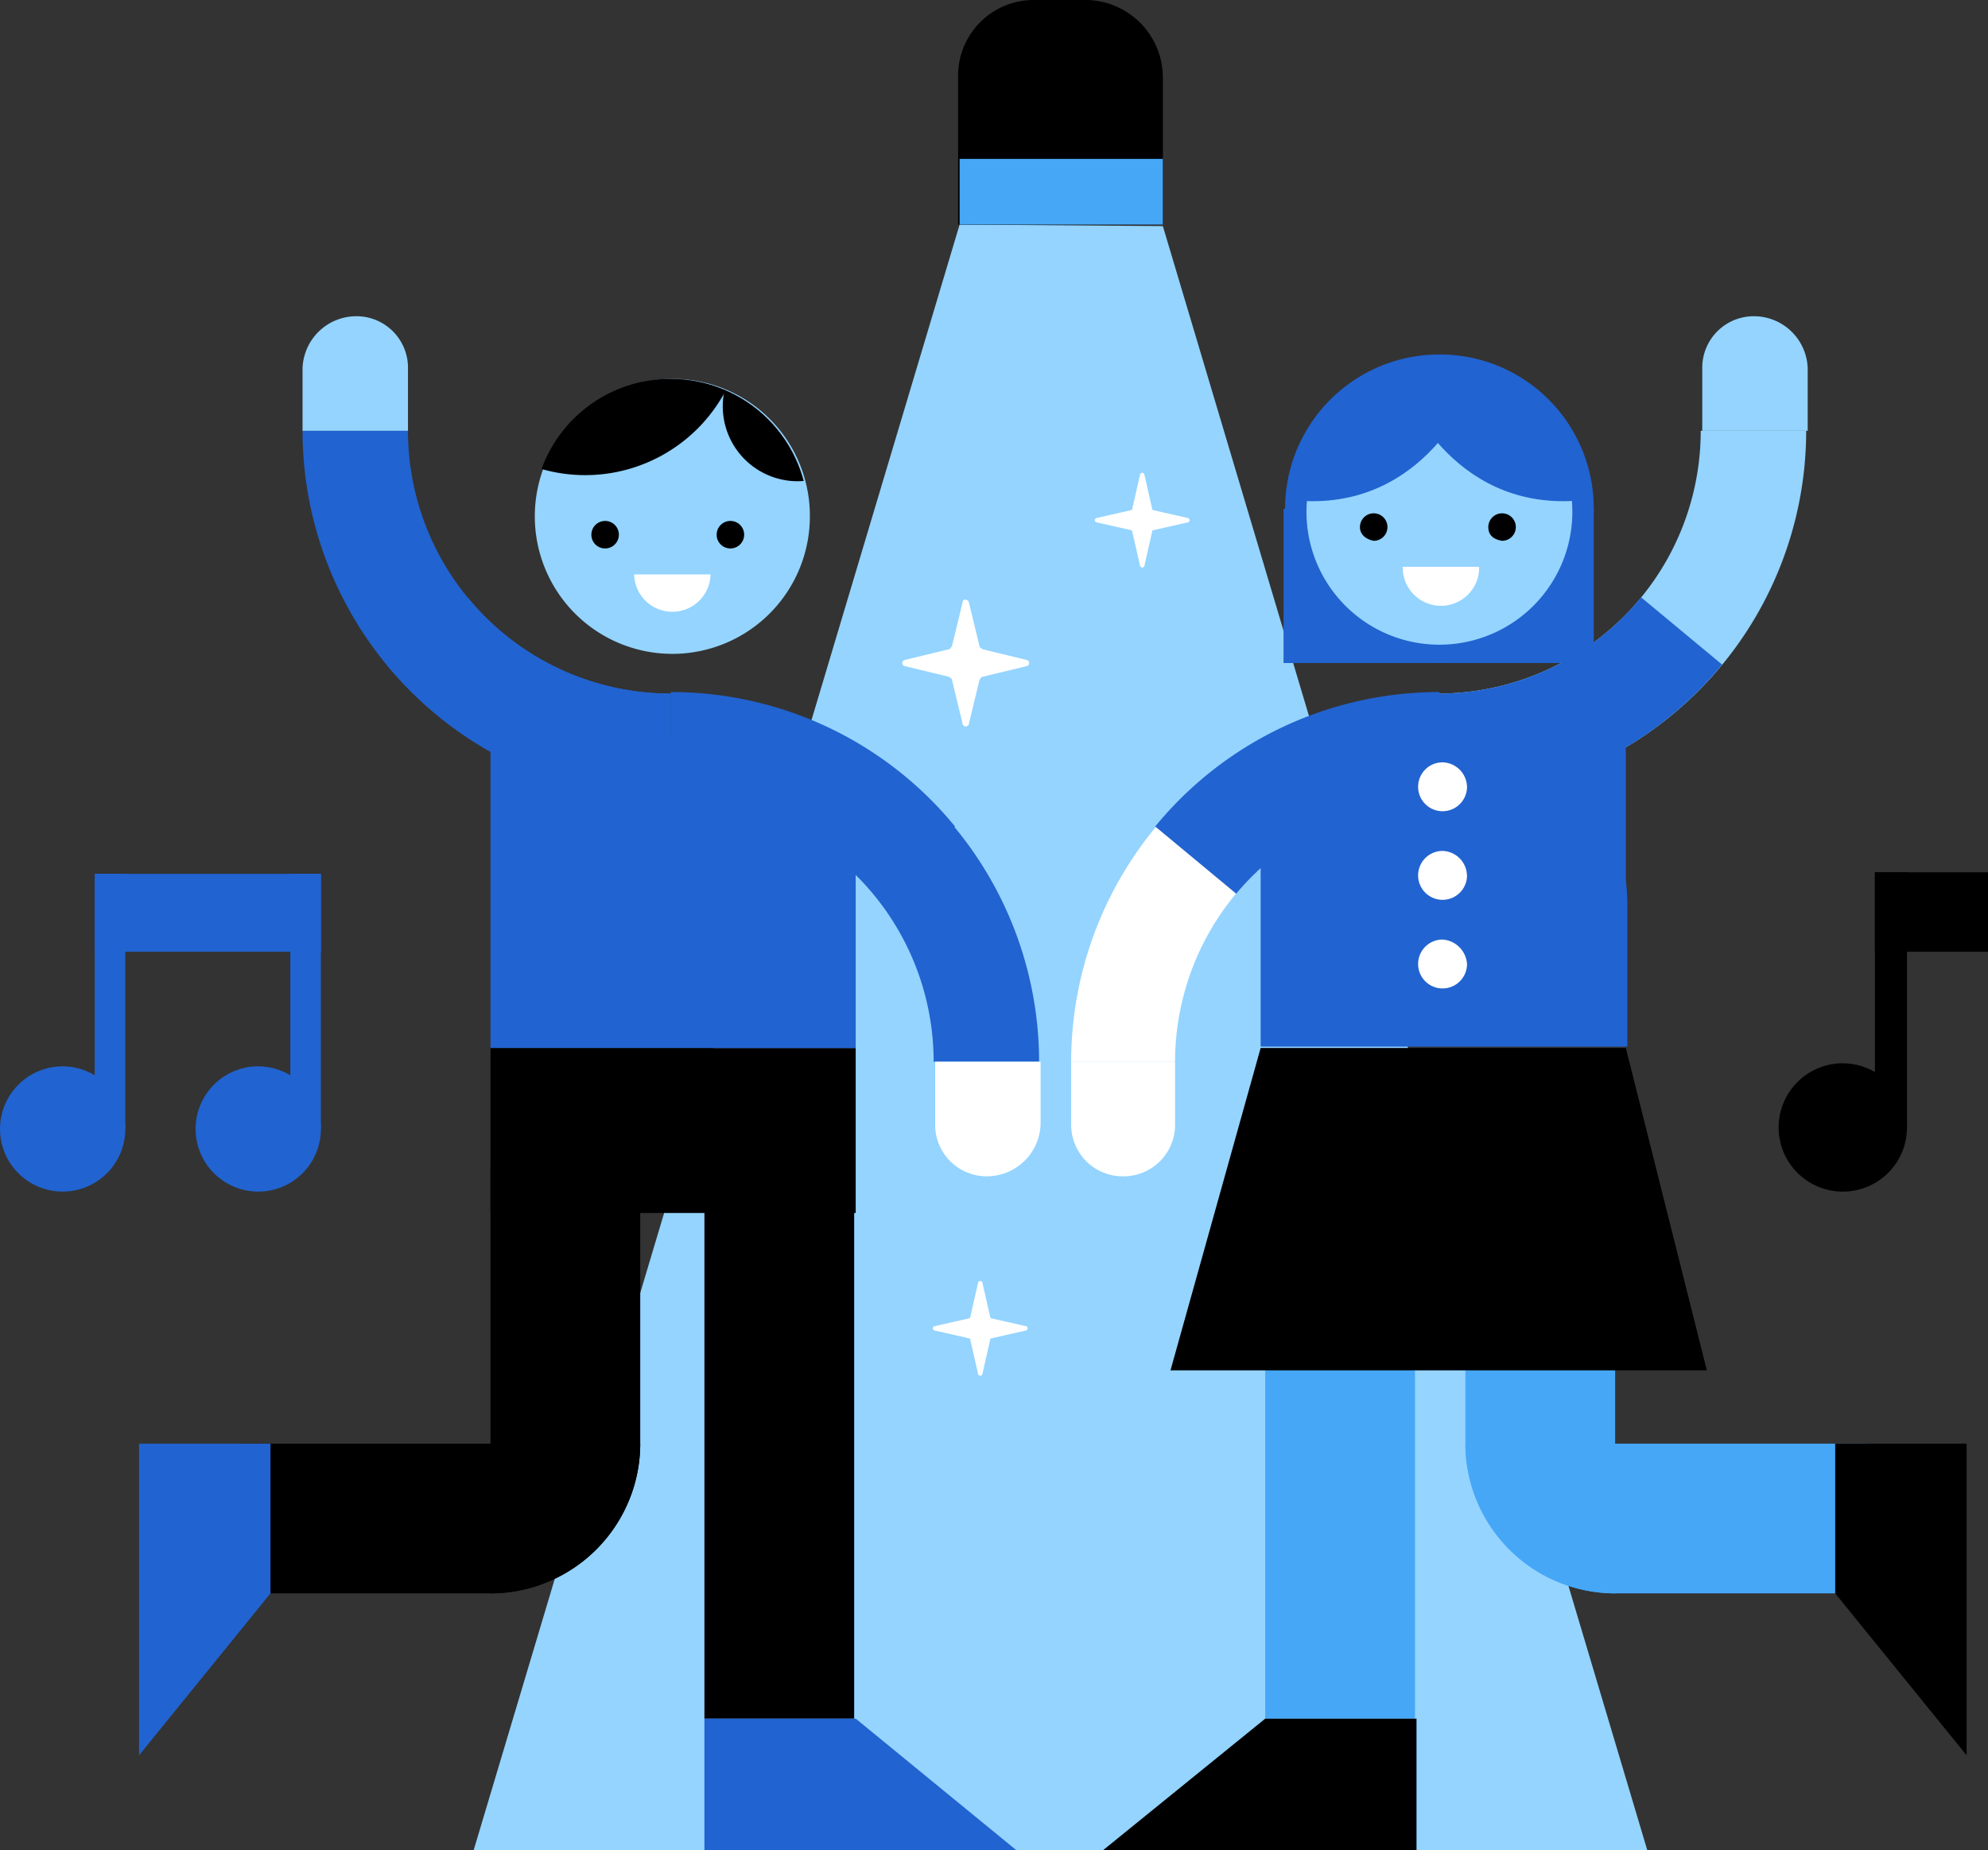 <svg xmlns="http://www.w3.org/2000/svg" xmlns:xlink="http://www.w3.org/1999/xlink" viewBox="0 0 109.581 102">
  <rect x="0" y="0" width="109.581" height="102" fill="#333333" stroke="none"/>
  <defs>
    <style>
      .cls-1 {
        fill: #94d4ff;
      }

      .cls-2 {
        fill: #46a7f7;
      }

      .cls-3 {
        fill: #2163d0;
      }

      .cls-4 {
        fill: #fff;
      }

      .cls-5 {
        clip-path: url(#clip-path);
      }
    </style>
    <clipPath id="clip-path">
      <path id="Path_645" data-name="Path 645" d="M474.8,494.68a7.581,7.581,0,1,0,7.581-7.581,7.549,7.549,0,0,0-7.581,7.581" transform="translate(-474.8 -487.098)"/>
    </clipPath>
  </defs>
  <g id="Group_787" data-name="Group 787" transform="translate(-439.9 -462.3)">
    <g id="Group_415" data-name="Group 415" transform="translate(439.9 462.3)">
      <g id="Group_339" data-name="Group 339" transform="translate(26.111 12.382)">
        <path id="Path_608" data-name="Path 608" class="cls-1" d="M508.887,477.084l26.7,89.534H470.9L497.684,477Z" transform="translate(-470.9 -477)"/>
      </g>
      <g id="Group_340" data-name="Group 340" transform="translate(52.811)">
        <path id="Path_609" data-name="Path 609" d="M509.675,462.3h-2.864a4.171,4.171,0,0,0-4.211,4.211v8.17h11.287v-8.17a4.279,4.279,0,0,0-4.211-4.211" transform="translate(-502.6 -462.3)"/>
      </g>
      <g id="Group_341" data-name="Group 341" transform="translate(52.895 8.76)">
        <rect id="Rectangle_137" data-name="Rectangle 137" class="cls-2" width="11.202" height="3.622"/>
      </g>
      <g id="Group_342" data-name="Group 342" transform="translate(38.829 61.739)">
        <rect id="Rectangle_138" data-name="Rectangle 138" width="8.254" height="33.017"/>
      </g>
      <g id="Group_343" data-name="Group 343" transform="translate(13.224 79.595)">
        <path id="Path_610" data-name="Path 610" d="M477.668,556.8H455.6v8.254h13.813a8.268,8.268,0,0,0,8.254-8.254" transform="translate(-455.6 -556.8)"/>
      </g>
      <g id="Group_344" data-name="Group 344" transform="translate(7.665 79.595)">
        <path id="Path_611" data-name="Path 611" class="cls-3" d="M449,556.8h7.244v8.254L449,573.982Z" transform="translate(-449 -556.8)"/>
      </g>
      <g id="Group_345" data-name="Group 345" transform="translate(27.037 64.35)">
        <path id="Path_612" data-name="Path 612" d="M480.254,538.7H472v23.5a8.268,8.268,0,0,0,8.254-8.254Z" transform="translate(-472 -538.7)"/>
      </g>
      <g id="Group_346" data-name="Group 346" transform="translate(38.829 94.756)">
        <path id="Path_613" data-name="Path 613" class="cls-3" d="M486,582.044V574.8h8.339l8.844,7.244Z" transform="translate(-486 -574.8)"/>
      </g>
      <g id="Group_347" data-name="Group 347" transform="translate(0 58.791)">
        <path id="Path_614" data-name="Path 614" class="cls-3" d="M446.807,535.553a3.453,3.453,0,1,1-3.453-3.453,3.469,3.469,0,0,1,3.453,3.453" transform="translate(-439.9 -532.1)"/>
      </g>
      <g id="Group_348" data-name="Group 348" transform="translate(5.222 48.178)">
        <rect id="Rectangle_139" data-name="Rectangle 139" class="cls-3" width="1.685" height="14.066"/>
      </g>
      <g id="Group_349" data-name="Group 349" transform="translate(5.222 48.178)">
        <rect id="Rectangle_140" data-name="Rectangle 140" class="cls-3" width="12.466" height="4.296"/>
      </g>
      <g id="Group_350" data-name="Group 350" transform="translate(10.781 58.791)">
        <path id="Path_615" data-name="Path 615" class="cls-3" d="M459.607,535.553a3.453,3.453,0,1,1-3.453-3.453,3.469,3.469,0,0,1,3.453,3.453" transform="translate(-452.7 -532.1)"/>
      </g>
      <g id="Group_351" data-name="Group 351" transform="translate(16.003 48.178)">
        <rect id="Rectangle_141" data-name="Rectangle 141" class="cls-3" width="1.685" height="14.066"/>
      </g>
      <g id="Group_352" data-name="Group 352" transform="translate(27.037 57.78)">
        <rect id="Rectangle_142" data-name="Rectangle 142" width="20.13" height="9.097"/>
      </g>
      <g id="Group_357" data-name="Group 357" transform="translate(16.677 23.752)">
        <g id="Group_354" data-name="Group 354">
          <g id="Group_353" data-name="Group 353">
            <path id="Path_616" data-name="Path 616" class="cls-3" d="M480,510.8a20.31,20.31,0,0,1-20.3-20.3h5.812A14.486,14.486,0,0,0,480,504.987Z" transform="translate(-459.7 -490.5)"/>
          </g>
        </g>
        <g id="Group_356" data-name="Group 356" transform="translate(20.299 14.487)">
          <g id="Group_355" data-name="Group 355">
            <path id="Path_617" data-name="Path 617" class="cls-3" d="M504.1,528h-5.812A14.486,14.486,0,0,0,483.8,513.512V507.7A20.31,20.31,0,0,1,504.1,528Z" transform="translate(-483.8 -507.7)"/>
          </g>
        </g>
      </g>
      <g id="Group_358" data-name="Group 358" transform="translate(27.037 37.987)">
        <path id="Path_618" data-name="Path 618" class="cls-3" d="M472,507.4v19.794h20.13V513.8C488.677,511.106,474.106,508.663,472,507.4Z" transform="translate(-472 -507.4)"/>
      </g>
      <g id="Group_365" data-name="Group 365" transform="translate(16.677 17.435)">
        <g id="Group_359" data-name="Group 359">
          <path id="Path_619" data-name="Path 619" class="cls-1" d="M462.648,483h0a2.84,2.84,0,0,1,2.864,2.864v3.453H459.7v-3.453A2.968,2.968,0,0,1,462.648,483" transform="translate(-459.7 -483)"/>
        </g>
        <g id="Group_361" data-name="Group 361" transform="translate(4.633 15.498)">
          <g id="Group_360" data-name="Group 360">
            <path id="Path_620" data-name="Path 620" class="cls-3" d="M480.866,512.518a20.229,20.229,0,0,1-15.666-7.412l4.464-3.706a14.431,14.431,0,0,0,11.2,5.306v5.812Z" transform="translate(-465.2 -501.4)"/>
          </g>
        </g>
        <g id="Group_362" data-name="Group 362" transform="translate(34.87 41.103)">
          <path id="Path_621" data-name="Path 621" class="cls-4" d="M503.964,538.117h0a2.84,2.84,0,0,1-2.864-2.864V531.8h5.812v3.453a2.968,2.968,0,0,1-2.948,2.864" transform="translate(-501.1 -531.8)"/>
        </g>
        <g id="Group_364" data-name="Group 364" transform="translate(20.299 20.72)">
          <g id="Group_363" data-name="Group 363">
            <path id="Path_622" data-name="Path 622" class="cls-3" d="M495,518.718a14.431,14.431,0,0,0-11.2-5.306V507.6a20.229,20.229,0,0,1,15.666,7.412Z" transform="translate(-483.8 -507.6)"/>
          </g>
        </g>
      </g>
      <g id="Group_366" data-name="Group 366" transform="translate(69.741 61.739)">
        <rect id="Rectangle_143" data-name="Rectangle 143" class="cls-2" width="8.254" height="33.017"/>
      </g>
      <g id="Group_367" data-name="Group 367" transform="translate(80.775 79.595)">
        <path id="Path_623" data-name="Path 623" class="cls-2" d="M535.8,556.8h22.068v8.254H544.054A8.268,8.268,0,0,1,535.8,556.8" transform="translate(-535.8 -556.8)"/>
      </g>
      <g id="Group_368" data-name="Group 368" transform="translate(101.158 79.595)">
        <path id="Path_624" data-name="Path 624" d="M567.244,556.8H560v8.254l7.244,8.928Z" transform="translate(-560 -556.8)"/>
      </g>
      <g id="Group_369" data-name="Group 369" transform="translate(80.775 68.309)">
        <path id="Path_625" data-name="Path 625" class="cls-2" d="M535.8,543.4h8.254v19.541a8.268,8.268,0,0,1-8.254-8.254Z" transform="translate(-535.8 -543.4)"/>
      </g>
      <g id="Group_370" data-name="Group 370" transform="translate(60.813 94.756)">
        <path id="Path_626" data-name="Path 626" d="M529.367,582.044V574.8h-8.339l-8.928,7.244Z" transform="translate(-512.1 -574.8)"/>
      </g>
      <g id="Group_371" data-name="Group 371" transform="translate(98.041 58.623)">
        <path id="Path_627" data-name="Path 627" d="M563.375,535.438a3.538,3.538,0,1,1-3.538-3.538,3.559,3.559,0,0,1,3.538,3.538" transform="translate(-556.3 -531.9)"/>
      </g>
      <g id="Group_372" data-name="Group 372" transform="translate(103.348 48.094)">
        <rect id="Rectangle_144" data-name="Rectangle 144" width="1.769" height="14.066"/>
      </g>
      <g id="Group_373" data-name="Group 373" transform="translate(103.348 48.094)">
        <rect id="Rectangle_145" data-name="Rectangle 145" width="6.233" height="4.38"/>
      </g>
      <g id="Group_374" data-name="Group 374" transform="translate(69.572 39.756)">
        <path id="Path_628" data-name="Path 628" class="cls-3" d="M532.523,509.5h0A9.993,9.993,0,0,0,522.5,519.523v7.917h20.13v-7.917A10.119,10.119,0,0,0,532.523,509.5" transform="translate(-522.5 -509.5)"/>
      </g>
      <g id="Group_375" data-name="Group 375" transform="translate(64.519 57.78)">
        <path id="Path_629" data-name="Path 629" d="M546.064,548.672H516.5l4.969-17.772H541.6Z" transform="translate(-516.5 -530.9)"/>
      </g>
      <g id="Group_388" data-name="Group 388" transform="translate(59.044 17.435)">
        <g id="Group_380" data-name="Group 380" transform="translate(0 6.317)">
          <g id="Group_377" data-name="Group 377" transform="translate(20.215)">
            <g id="Group_376" data-name="Group 376">
              <path id="Path_630" data-name="Path 630" class="cls-1" d="M534,510.8v-5.812A14.486,14.486,0,0,0,548.487,490.5H554.3A20.31,20.31,0,0,1,534,510.8Z" transform="translate(-534 -490.5)"/>
            </g>
          </g>
          <g id="Group_379" data-name="Group 379" transform="translate(0 14.487)">
            <g id="Group_378" data-name="Group 378">
              <path id="Path_631" data-name="Path 631" class="cls-4" d="M515.727,528H510a20.31,20.31,0,0,1,20.3-20.3v5.812A14.5,14.5,0,0,0,515.727,528Z" transform="translate(-510 -507.7)"/>
            </g>
          </g>
        </g>
        <g id="Group_387" data-name="Group 387">
          <g id="Group_381" data-name="Group 381" transform="translate(34.786)">
            <path id="Path_632" data-name="Path 632" class="cls-1" d="M554.164,483h0a2.84,2.84,0,0,0-2.864,2.864v3.453h5.812v-3.453A2.968,2.968,0,0,0,554.164,483" transform="translate(-551.3 -483)"/>
          </g>
          <g id="Group_383" data-name="Group 383" transform="translate(20.215 15.498)">
            <g id="Group_382" data-name="Group 382">
              <path id="Path_633" data-name="Path 633" class="cls-3" d="M534,512.518v-5.812a14.431,14.431,0,0,0,11.2-5.306l4.464,3.706A20.229,20.229,0,0,1,534,512.518Z" transform="translate(-534 -501.4)"/>
            </g>
          </g>
          <g id="Group_384" data-name="Group 384" transform="translate(0 41.103)">
            <path id="Path_634" data-name="Path 634" class="cls-4" d="M512.864,538.117h0a2.84,2.84,0,0,0,2.864-2.864V531.8H510v3.453a2.84,2.84,0,0,0,2.864,2.864" transform="translate(-510 -531.8)"/>
          </g>
          <g id="Group_386" data-name="Group 386" transform="translate(4.633 20.72)">
            <g id="Group_385" data-name="Group 385">
              <path id="Path_635" data-name="Path 635" class="cls-3" d="M519.964,518.718l-4.464-3.706a20.229,20.229,0,0,1,15.666-7.412v5.812A14.85,14.85,0,0,0,519.964,518.718Z" transform="translate(-515.5 -507.6)"/>
            </g>
          </g>
        </g>
      </g>
      <g id="Group_389" data-name="Group 389" transform="translate(69.488 37.903)">
        <path id="Path_636" data-name="Path 636" class="cls-3" d="M522.4,513.533v13.561h20.13V507.3C540.425,508.648,525.853,510.838,522.4,513.533Z" transform="translate(-522.4 -507.3)"/>
      </g>
      <g id="Group_396" data-name="Group 396" transform="translate(49.737 26.069)">
        <g id="Group_390" data-name="Group 390" transform="translate(28.427 15.961)">
          <path id="Path_637" data-name="Path 637" class="cls-4" d="M535.4,513.548a1.348,1.348,0,1,1-1.348-1.348,1.385,1.385,0,0,1,1.348,1.348" transform="translate(-532.7 -512.2)"/>
        </g>
        <g id="Group_391" data-name="Group 391" transform="translate(28.427 20.846)">
          <path id="Path_638" data-name="Path 638" class="cls-4" d="M535.4,519.348A1.348,1.348,0,1,1,534.048,518a1.385,1.385,0,0,1,1.348,1.348" transform="translate(-532.7 -518)"/>
        </g>
        <g id="Group_392" data-name="Group 392" transform="translate(28.427 25.732)">
          <path id="Path_639" data-name="Path 639" class="cls-4" d="M535.4,525.148a1.348,1.348,0,1,1-1.348-1.348,1.449,1.449,0,0,1,1.348,1.348" transform="translate(-532.7 -523.8)"/>
        </g>
        <g id="Group_393" data-name="Group 393" transform="translate(10.613)">
          <path id="Path_640" data-name="Path 640" class="cls-4" d="M514.287,493.376l.421,1.853a.082.082,0,0,0,.084.084l1.853.421a.126.126,0,1,1,0,.253l-1.853.421a.082.082,0,0,0-.084.084l-.421,1.853a.126.126,0,0,1-.253,0l-.421-1.853a.082.082,0,0,0-.084-.084l-1.853-.421a.126.126,0,1,1,0-.253l1.853-.421a.082.082,0,0,0,.084-.084l.421-1.853a.126.126,0,0,1,.253,0" transform="translate(-511.55 -493.25)"/>
        </g>
        <g id="Group_394" data-name="Group 394" transform="translate(1.685 44.557)">
          <path id="Path_641" data-name="Path 641" class="cls-4" d="M503.687,546.276l.421,1.853a.082.082,0,0,0,.084.084l1.853.421a.126.126,0,1,1,0,.253l-1.853.421a.082.082,0,0,0-.084.084l-.421,1.853a.126.126,0,0,1-.253,0l-.421-1.853a.082.082,0,0,0-.084-.084l-1.853-.421a.126.126,0,1,1,0-.253l1.853-.421a.082.082,0,0,0,.084-.084l.421-1.853a.126.126,0,0,1,.253,0" transform="translate(-500.95 -546.15)"/>
        </g>
        <g id="Group_395" data-name="Group 395" transform="translate(0 6.991)">
          <path id="Path_642" data-name="Path 642" class="cls-4" d="M502.614,501.676l.59,2.443c0,.084.084.084.168.168l2.443.59a.175.175,0,0,1,0,.337l-2.443.59c-.084,0-.084.084-.168.168l-.59,2.443a.175.175,0,0,1-.337,0l-.59-2.443c0-.084-.084-.084-.168-.168l-2.443-.59a.175.175,0,0,1,0-.337l2.443-.59c.084,0,.084-.084.168-.168l.59-2.443c0-.168.253-.168.337,0" transform="translate(-498.95 -501.55)"/>
        </g>
      </g>
      <g id="Group_404" data-name="Group 404" transform="translate(29.396 20.887)">
        <g id="Group_397" data-name="Group 397" transform="translate(0.084)">
          <path id="Path_643" data-name="Path 643" class="cls-1" d="M490.061,494.68a7.581,7.581,0,1,1-7.581-7.581,7.549,7.549,0,0,1,7.581,7.581" transform="translate(-474.9 -487.098)"/>
        </g>
        <g id="Group_400" data-name="Group 400">
          <g id="Group_398" data-name="Group 398" class="cls-5">
            <path id="Path_644" data-name="Path 644" d="M485.319,481.36a8.76,8.76,0,1,1-8.76-8.76,8.753,8.753,0,0,1,8.76,8.76" transform="translate(-473.696 -484.811)"/>
          </g>
          <g id="Group_399" data-name="Group 399" class="cls-5">
            <path id="Path_646" data-name="Path 646" d="M495.454,488.127A4.127,4.127,0,1,1,491.327,484a4.081,4.081,0,0,1,4.127,4.127" transform="translate(-476.756 -486.609)"/>
          </g>
        </g>
        <g id="Group_401" data-name="Group 401" transform="translate(3.201 7.835)">
          <path id="Path_648" data-name="Path 648" d="M478.6,497.158a.758.758,0,1,1,.758.758.755.755,0,0,1-.758-.758" transform="translate(-478.6 -496.4)"/>
        </g>
        <g id="Group_402" data-name="Group 402" transform="translate(10.107 7.835)">
          <path id="Path_649" data-name="Path 649" d="M486.8,497.158a.758.758,0,1,1,.758.758.755.755,0,0,1-.758-.758" transform="translate(-486.8 -496.4)"/>
        </g>
        <g id="Group_403" data-name="Group 403" transform="translate(5.559 10.783)">
          <path id="Path_650" data-name="Path 650" class="cls-4" d="M485.611,499.9a2.106,2.106,0,0,1-4.211,0Z" transform="translate(-481.4 -499.9)"/>
        </g>
      </g>
      <g id="Group_414" data-name="Group 414" transform="translate(70.751 19.54)">
        <g id="Group_405" data-name="Group 405" transform="translate(0 8.508)">
          <rect id="Rectangle_146" data-name="Rectangle 146" class="cls-3" width="17.098" height="8.507"/>
        </g>
        <g id="Group_406" data-name="Group 406" transform="translate(0.084)">
          <path id="Path_651" data-name="Path 651" class="cls-3" d="M541.014,494.007a8.507,8.507,0,1,1-8.507-8.507,8.483,8.483,0,0,1,8.507,8.507" transform="translate(-524 -485.498)"/>
        </g>
        <g id="Group_407" data-name="Group 407" transform="translate(1.263 1.349)">
          <path id="Path_652" data-name="Path 652" class="cls-1" d="M540.056,494.428a7.328,7.328,0,1,1-7.328-7.328,7.333,7.333,0,0,1,7.328,7.328" transform="translate(-525.4 -487.1)"/>
        </g>
        <g id="Group_408" data-name="Group 408" transform="translate(0.253 1.869)">
          <path id="Path_653" data-name="Path 653" class="cls-3" d="M534.139,488.124s-2.7,6.654-9.939,5.728c0,0,1.937-8,9.939-5.728" transform="translate(-524.2 -487.717)"/>
        </g>
        <g id="Group_409" data-name="Group 409" transform="translate(6.822 1.869)">
          <path id="Path_654" data-name="Path 654" class="cls-3" d="M532,488.124s2.7,6.654,9.939,5.728c0,0-1.937-8-9.939-5.728" transform="translate(-532 -487.717)"/>
        </g>
        <g id="Group_410" data-name="Group 410" transform="translate(4.127 0.928)">
          <path id="Path_655" data-name="Path 655" class="cls-3" d="M537.9,488.032c0,.421-2.78.758-5.054.758-2.19,0-4.043-.337-4.043-.758s1.685-1.432,3.874-1.432c2.274,0,5.222,1.011,5.222,1.432" transform="translate(-528.8 -486.6)"/>
        </g>
        <g id="Group_411" data-name="Group 411" transform="translate(4.211 8.761)">
          <path id="Path_656" data-name="Path 656" d="M528.9,496.658a.758.758,0,1,1,.758.758c-.421-.084-.758-.337-.758-.758" transform="translate(-528.9 -495.9)"/>
        </g>
        <g id="Group_412" data-name="Group 412" transform="translate(11.287 8.761)">
          <path id="Path_657" data-name="Path 657" d="M537.3,496.658a.758.758,0,1,1,.758.758q-.758-.126-.758-.758" transform="translate(-537.3 -495.9)"/>
        </g>
        <g id="Group_413" data-name="Group 413" transform="translate(6.57 11.709)">
          <path id="Path_658" data-name="Path 658" class="cls-4" d="M535.911,499.4a2.106,2.106,0,1,1-4.211,0Z" transform="translate(-531.7 -499.4)"/>
        </g>
      </g>
    </g>
  </g>
</svg>
